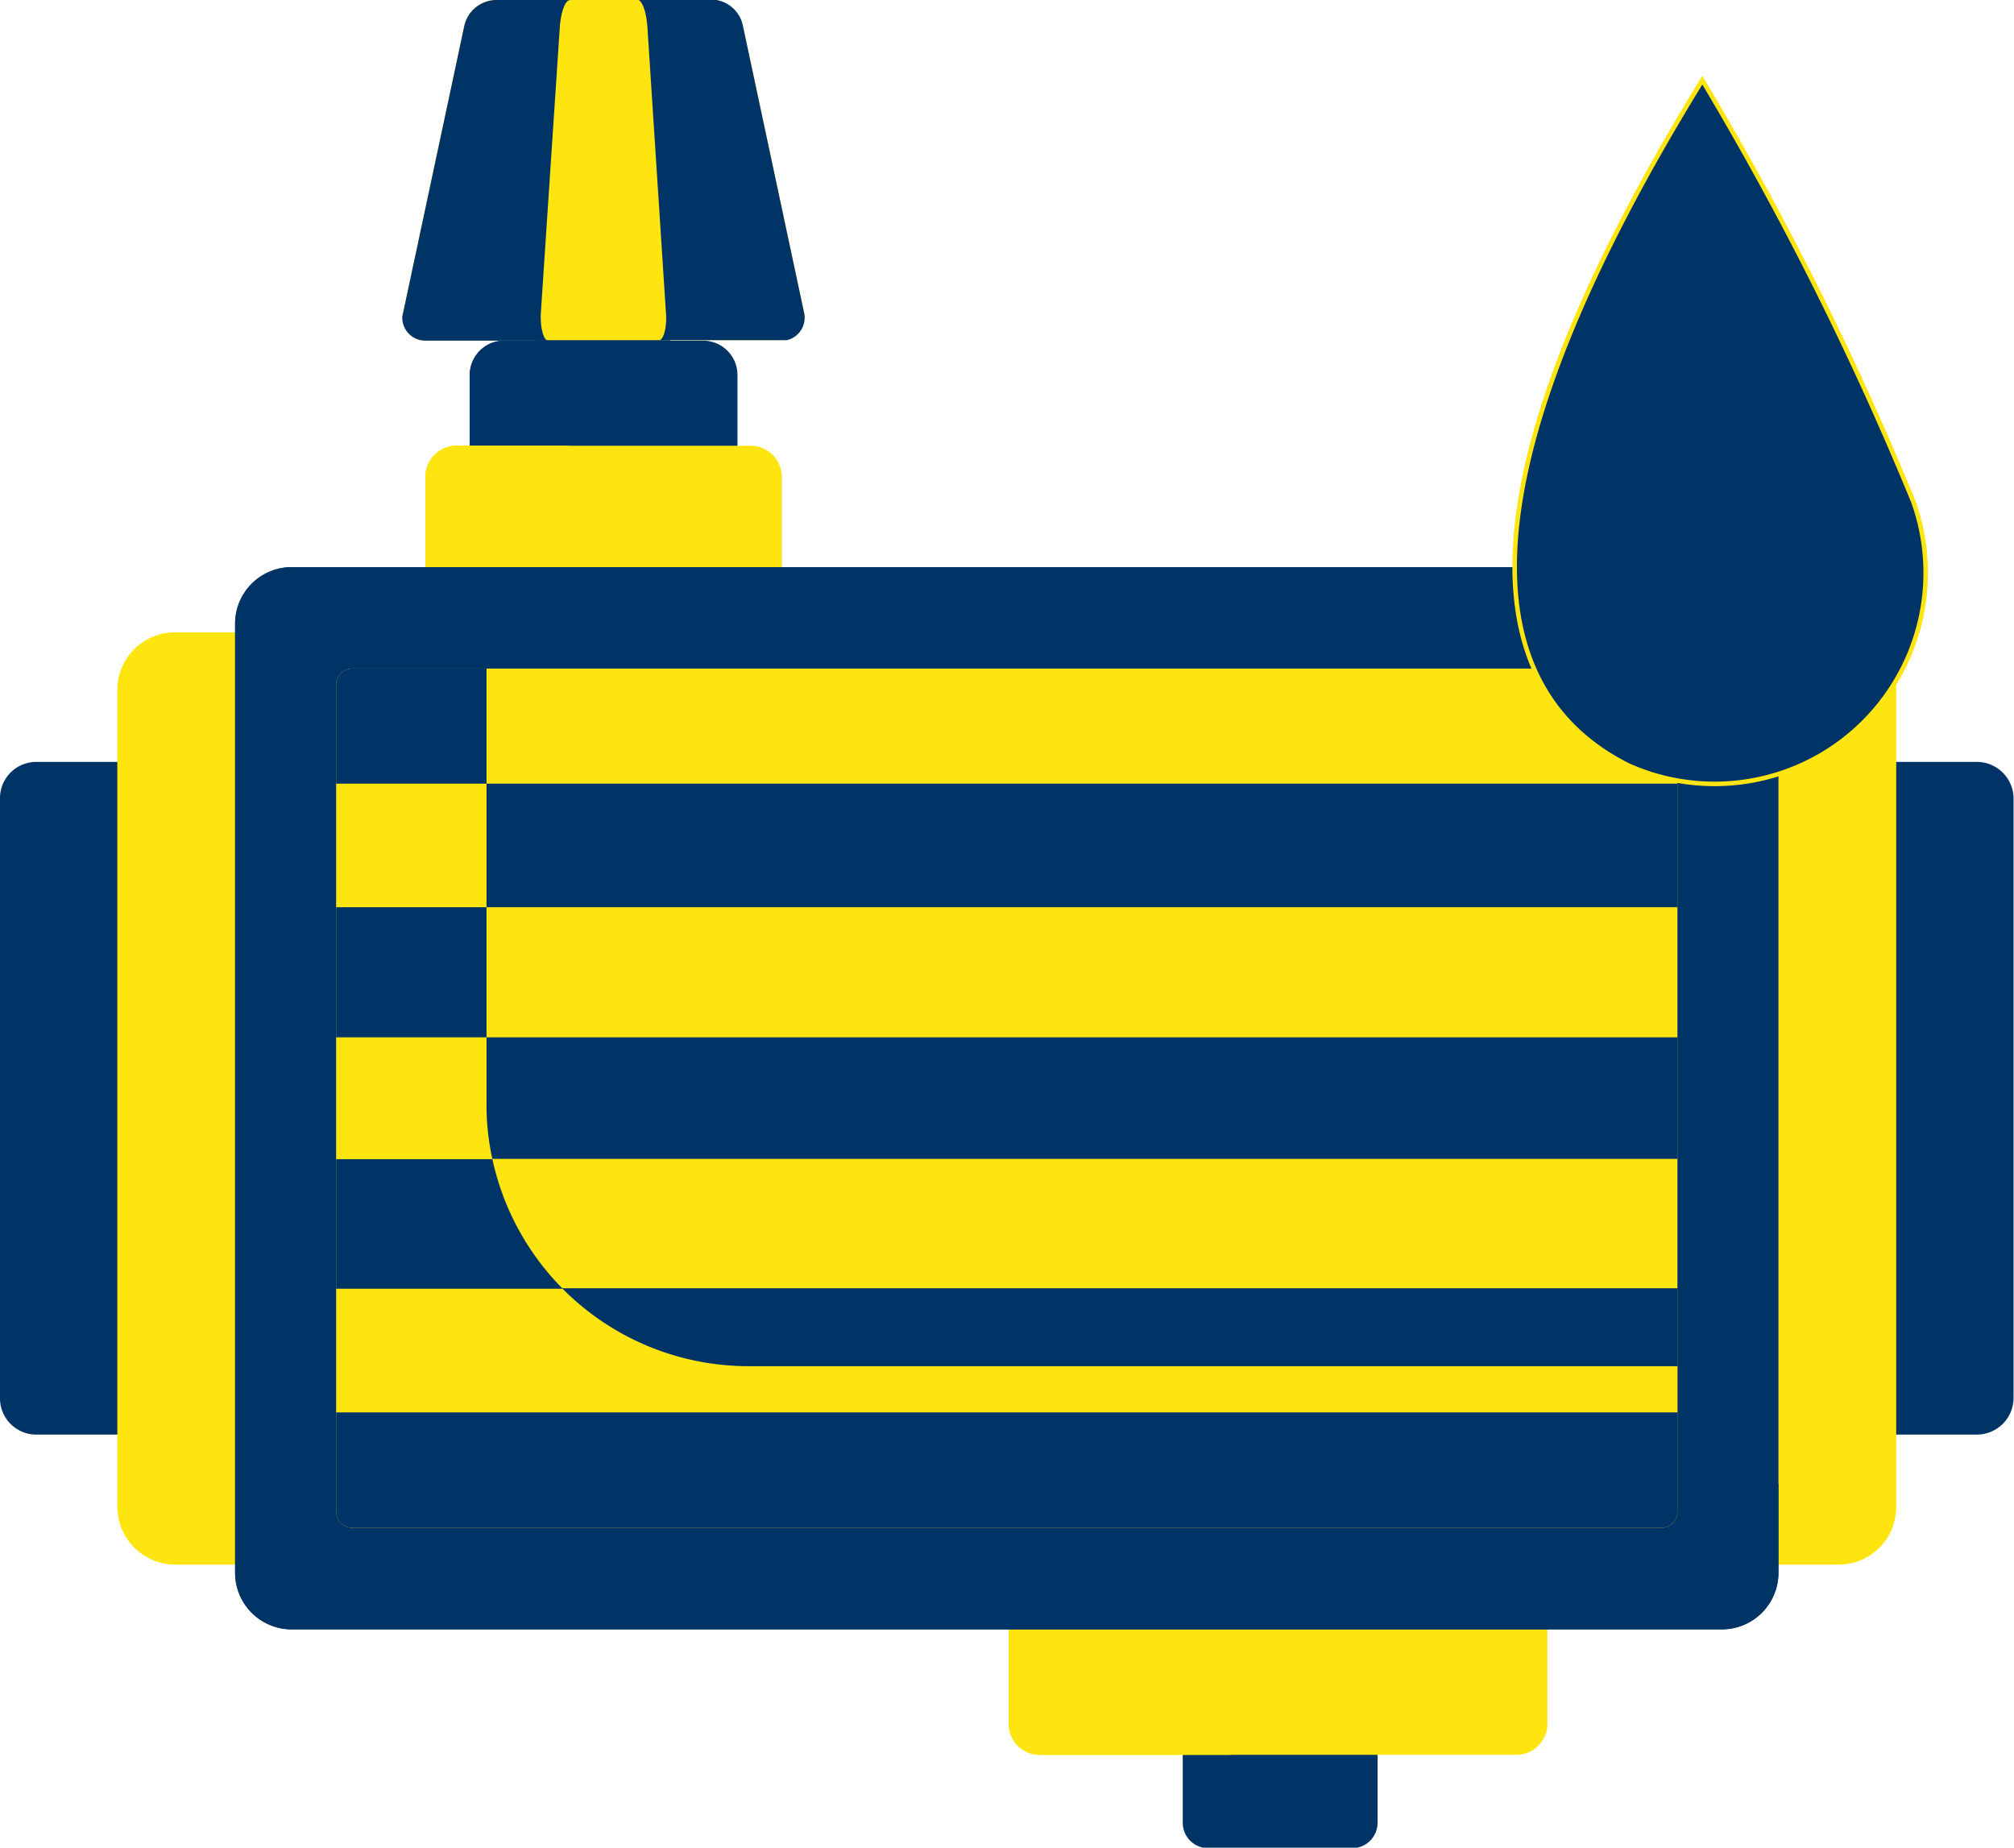 <svg xmlns="http://www.w3.org/2000/svg" viewBox="0 0 444.6 407.9"><title>Liquido radiator</title><path d="M190.7,106.1h-7.3V72.4H153.9v33.7h-7.3a7.6,7.6,0,0,0-7.5,7.5v24.7h59.1V113.6a7.6,7.6,0,0,0-7.5-7.5Z" transform="translate(-35.4 -30.9)" fill="#036"/><path d="M172.5,106.1h7.3V72.4H153.9v33.7h-7.3a7.6,7.6,0,0,0-7.5,7.5v24.7H165V113.6A7.5,7.5,0,0,1,172.5,106.1Z" transform="translate(-35.4 -30.9)" fill="#036"/><path d="M208,136.1v27.3H129.3V136.1a6.9,6.9,0,0,1,6.7-6.8h65.3A6.9,6.9,0,0,1,208,136.1Z" transform="translate(-35.4 -30.9)" fill="#ffe50f"/><path d="M162,129.3H136a6.9,6.9,0,0,0-6.7,6.8v27.3h25.9V136.1a6.7,6.7,0,0,1,6.8-6.8Z" transform="translate(-35.4 -30.9)" fill="#ffe50f"/><path d="M339.5,407.5v25.8a5.6,5.6,0,0,1-5.5,5.6H302.1a5.6,5.6,0,0,1-5.6-5.6V407.5Z" transform="translate(-35.4 -30.9)" fill="#036"/><path d="M377,377.1v34.4a6.9,6.9,0,0,1-6.7,6.8H264.8a6.8,6.8,0,0,1-6.7-6.8V377.1Z" transform="translate(-35.4 -30.9)" fill="#ffe50f"/><path d="M300.8,411.5V377.1H258.1v34.4a6.8,6.8,0,0,0,6.7,6.8h42.8A6.8,6.8,0,0,1,300.8,411.5Z" transform="translate(-35.4 -30.9)" fill="#ffe50f"/><path d="M471.8,199.1H43.4a8,8,0,0,0-8,8.1h0V339.5a8,8,0,0,0,8,8.1H471.8a8.1,8.1,0,0,0,8.1-8.1V207.2A8.1,8.1,0,0,0,471.8,199.1Z" transform="translate(-35.4 -30.9)" fill="#036"/><path d="M441.3,170.5H74a12.7,12.7,0,0,0-12.7,12.7h0V363.5a12.8,12.8,0,0,0,12.6,12.8H441.3A12.7,12.7,0,0,0,454,363.6h0V183.2a12.6,12.6,0,0,0-12.6-12.7Z" transform="translate(-35.4 -30.9)" fill="#ffe50f"/><path d="M415.5,156.1H99.8a12.5,12.5,0,0,0-12.5,12.6h0V378a12.5,12.5,0,0,0,12.4,12.6H415.5A12.5,12.5,0,0,0,428,378.1h0V168.7a12.6,12.6,0,0,0-12.4-12.6Z" transform="translate(-35.4 -30.9)" fill="#036"/><path d="M419.1,358.5H141.8A12.5,12.5,0,0,1,129.3,346h0V156.1H99.8a12.5,12.5,0,0,0-12.5,12.6h0V378a12.5,12.5,0,0,0,12.4,12.6H415.5A12.5,12.5,0,0,0,428,378.1h0V358.5Z" transform="translate(-35.4 -30.9)" fill="#036"/><path d="M113.2,178.5a3.6,3.6,0,0,0-3.6,3.6h0V364.6a3.6,3.6,0,0,0,3.6,3.6H402.1a3.6,3.6,0,0,0,3.6-3.6h0V182.1a3.6,3.6,0,0,0-3.6-3.6H113.2Z" transform="translate(-35.4 -30.9)" fill="#ffe50f"/><path d="M200.7,332.5a57.9,57.9,0,0,1-57.9-57.9V178.5H113.2a3.6,3.6,0,0,0-3.6,3.6h0V364.6a3.6,3.6,0,0,0,3.6,3.6H402.1a3.6,3.6,0,0,0,3.6-3.6h0V332.5Z" transform="translate(-35.4 -30.9)" fill="#036"/><rect x="74.2" y="284.4" width="296.1" height="27.28" fill="#036"/><path d="M159.6,315.4h-50v27.3H405.7V332.5h-205A57.8,57.8,0,0,1,159.6,315.4Z" transform="translate(-35.4 -30.9)" fill="#ffe50f"/><rect x="74.2" y="229" width="296.1" height="26.83" fill="#036"/><path d="M142.8,274.6V259.9H109.6v26.9h34.5A55.6,55.6,0,0,1,142.8,274.6Z" transform="translate(-35.4 -30.9)" fill="#ffe50f"/><rect x="74.2" y="173" width="296.1" height="27.28" fill="#036"/><rect x="74.2" y="173" width="33.2" height="27.28" fill="#ffe50f"/><path d="M212.9,99.9,199.4,36.6a7.4,7.4,0,0,0-7.1-5.7H144.9a7.3,7.3,0,0,0-7,5.7L124.4,99.9a5.1,5.1,0,0,0,3.8,6.1h79.7a5,5,0,0,0,5.1-5A2.5,2.5,0,0,0,212.9,99.9Z" transform="translate(-35.4 -30.9)" fill="#ffe50f"/><path d="M212.9,99.9a5.1,5.1,0,0,1-3.8,6.1H180.9c1,0,1.8-3,1.5-6.2l-4.1-63.2c-.3-3.4-1.2-5.8-2.3-5.8h16.3a7.2,7.2,0,0,1,7.1,5.8Z" transform="translate(-35.4 -30.9)" fill="#036"/><path d="M144.9,30.9h16.4c-1.1,0-2,2.4-2.3,5.7l-4.2,63.3c-.2,3.2.6,6.2,1.6,6.2h-27a5.1,5.1,0,0,1-5.2-5,5,5,0,0,1,.2-1.2l13.5-63.3A7.3,7.3,0,0,1,144.9,30.9Z" transform="translate(-35.4 -30.9)" fill="#036"/><path d="M411.2,48.6a697.4,697.4,0,0,1,46.6,93.1,46.6,46.6,0,0,1-62.9,58.2C362.3,183.6,355.3,139.4,411.2,48.6Z" transform="translate(-35.4 -30.9)" fill="#036" stroke="#ffe50f" stroke-miterlimit="10"/></svg>